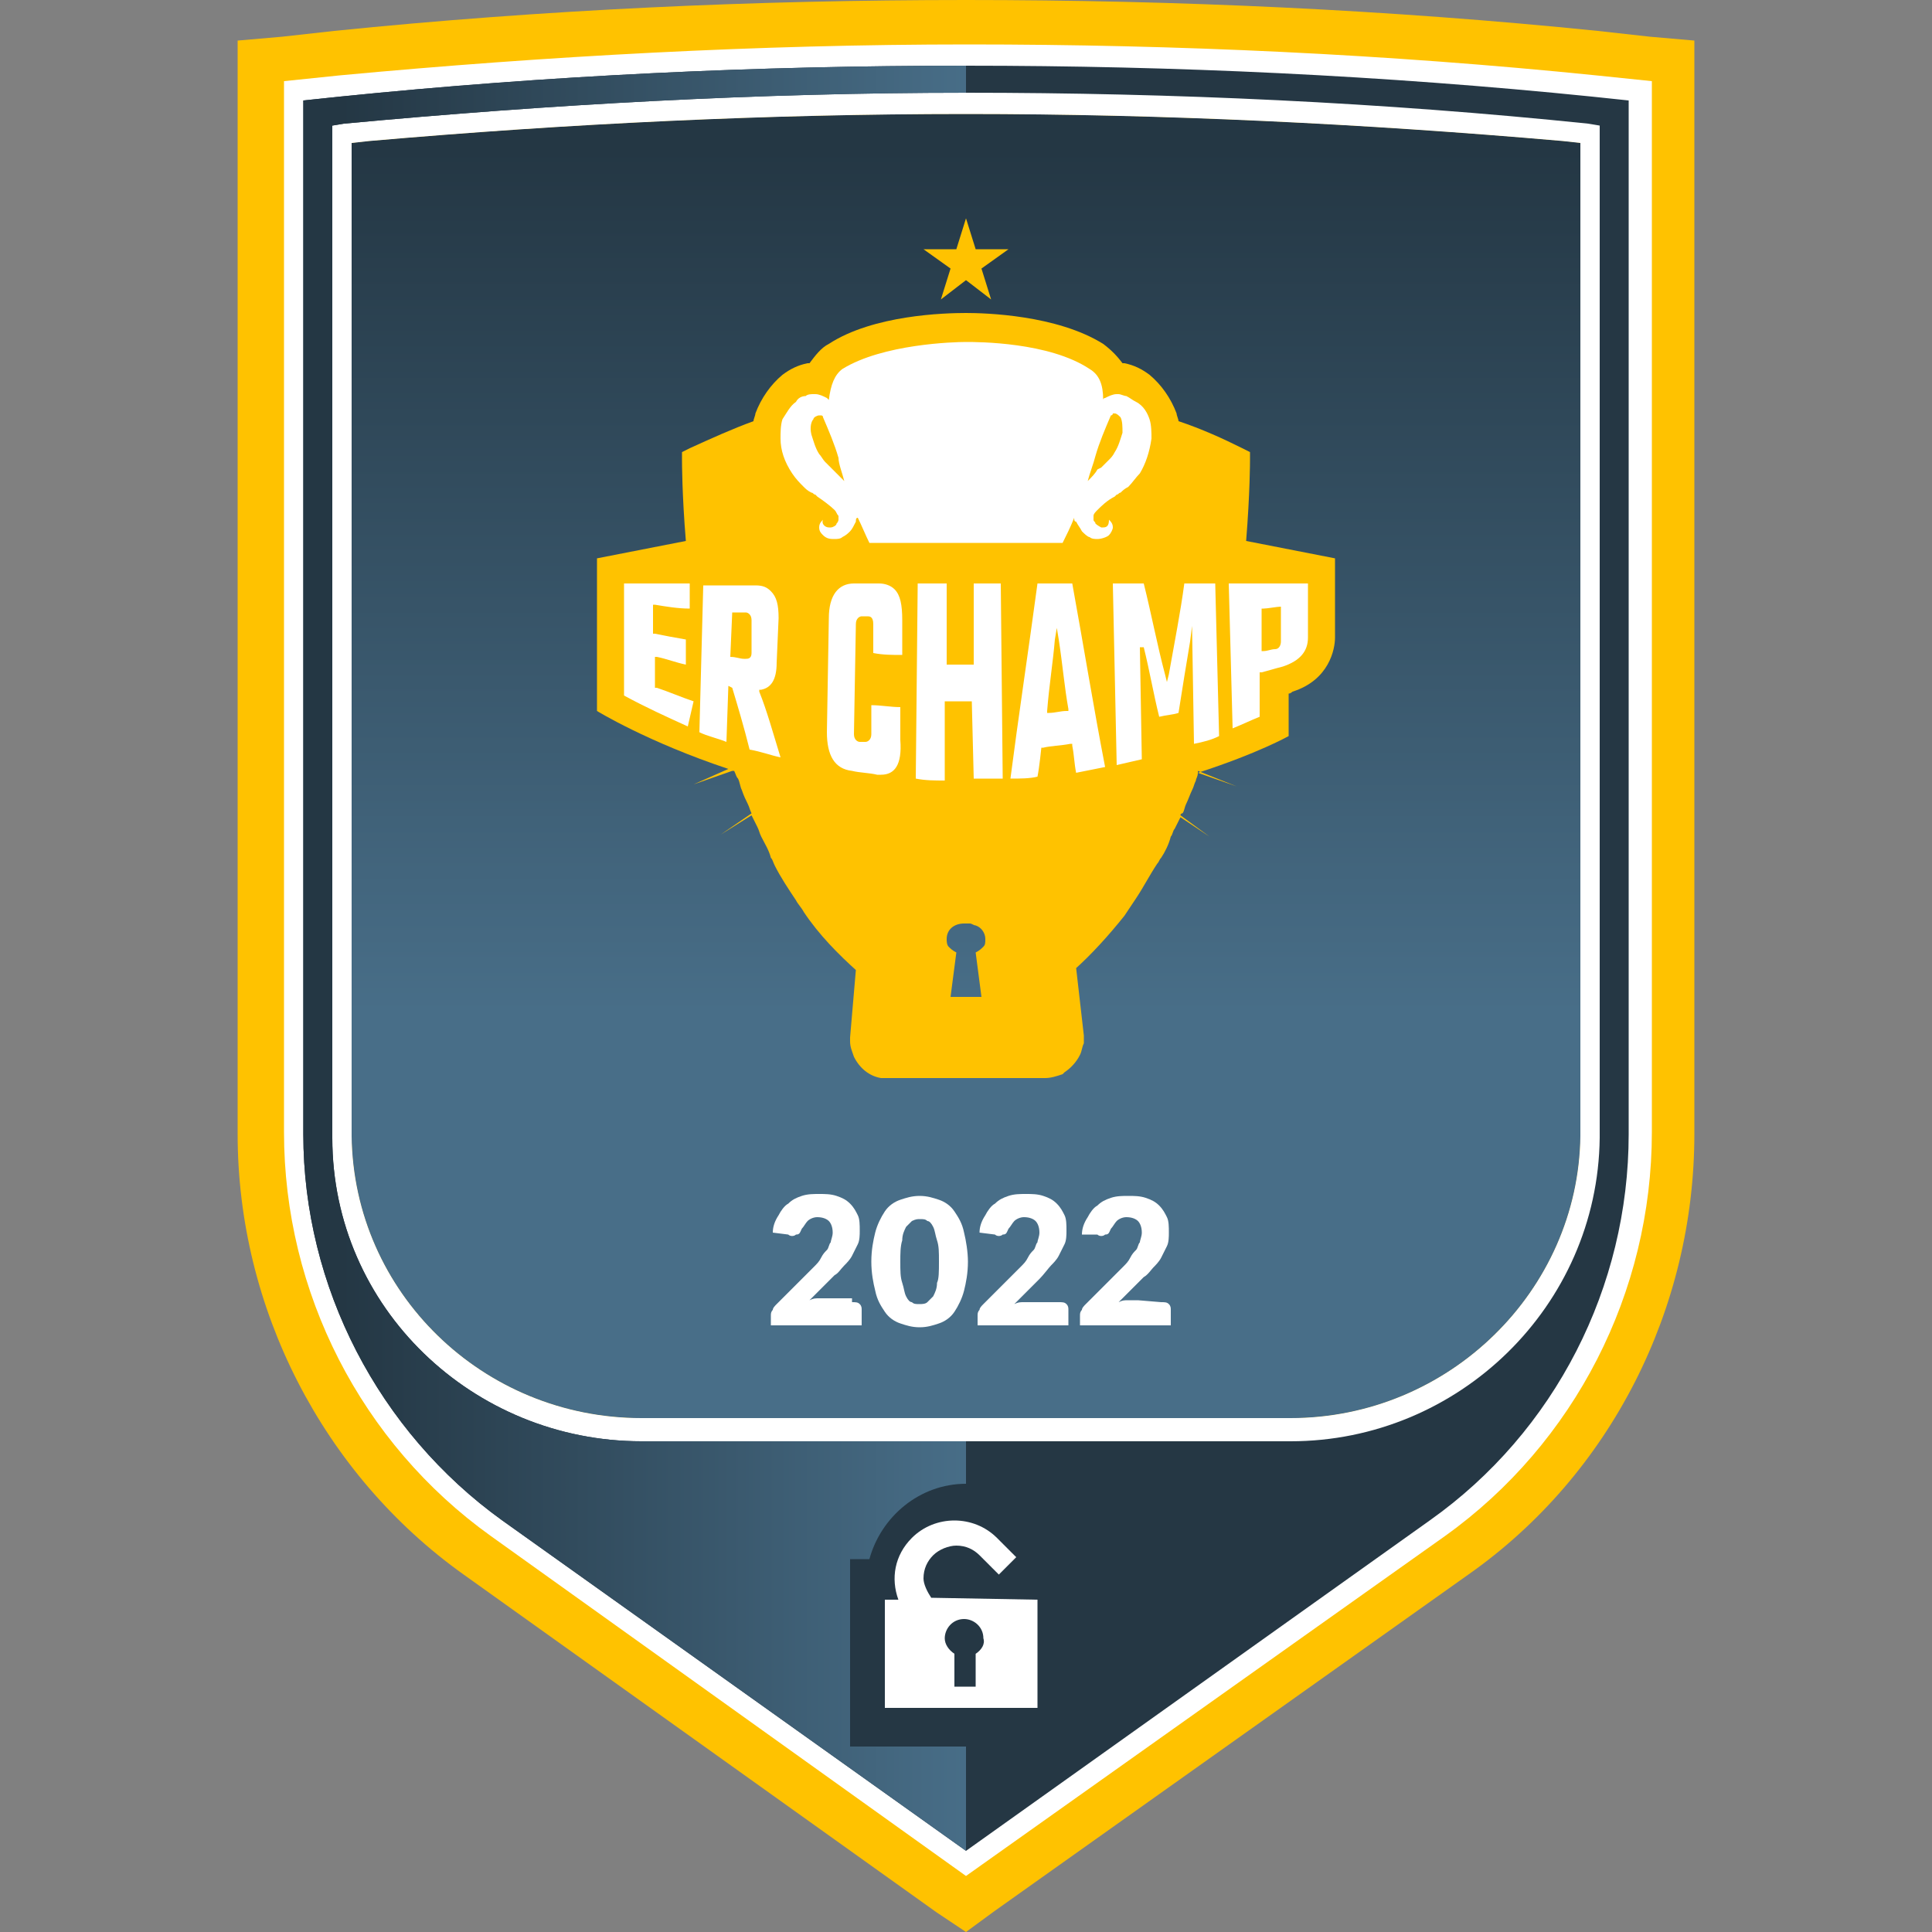 <?xml version="1.0" encoding="UTF-8"?>
<svg enable-background="new 0 0 100 100" version="1.1" viewBox="0 0 100 100" xml:space="preserve" xmlns="http://www.w3.org/2000/svg">
<rect x="0" y="0" width="100" height="100" fill="#808080" stroke="none"/>
<style type="text/css">
	.st0{fill:#FFC200;}
	.st1{fill:#253744;}
	.st2{fill:url(#a);}
	.st3{fill:#FFFFFF;}
	.st4{fill:url(#SVGID_00000063625773891836443600000002904967809633407913_);}
	.st5{fill:#DDDDDD;}
</style>
	<path class="st0" d="m12.3 58.7c0 9 4.4 17.6 11.7 22.8l24.5 17.5 1.5 1 1.5-1.1 24.5-17.4c7.4-5.2 11.7-13.8 11.7-22.8v-56.6l-2.3-0.2-2.7-0.3c-10.8-1.1-21.8-1.6-32.7-1.6s-21.9 0.5-32.7 1.6l-2.7 0.3-2.3 0.2v56.6z"/>


	<path class="st1" d="M50,5.9c-10.3,0-20.6,0.5-30.9,1.4l-0.9,0.1v51.4c0.1,8.1,6.8,14.6,15,14.6h33.6c8.2,0,14.9-6.6,15-14.6V7.4    l-0.9-0.1C70.6,6.4,60.2,5.9,50,5.9z"/>





	<linearGradient id="a" x1="50" x2="50" y1="-647.78" y2="-692.59" gradientTransform="matrix(1 0 0 -1 0 -639.98)" gradientUnits="userSpaceOnUse">
			<stop stop-color="#243744" offset="0"/>
		<stop stop-color="#486E88" offset=".995"/>
		</linearGradient>
	<path class="st2" d="M50,5.9c-10.3,0-20.6,0.5-30.9,1.4l-0.9,0.1v51.4c0.1,8.1,6.8,14.6,15,14.6h33.6c8.2,0,14.9-6.6,15-14.6V7.4    l-0.9-0.1C70.6,6.4,60.2,5.9,50,5.9z"/>


	<path class="st3" d="M25.4,79.5c-6.7-4.8-10.7-12.6-10.7-20.9V4.2l2.9-0.3c10.7-1,21.7-1.6,32.5-1.6s21.7,0.5,32.5,1.6l2.9,0.3v54.4  c0,8.3-4,16.1-10.7,20.9L50,97.1L25.4,79.5z M50,5.9c-10.3,0-20.6,0.5-30.9,1.4l-0.9,0.1v51.4c0.1,8.1,6.8,14.6,15,14.6h33.6  c8.2,0,14.9-6.6,15-14.6V7.4l-0.9-0.1C70.6,6.4,60.2,5.9,50,5.9z"/>

	<path class="st1" d="m82.4 5c-10.8-1.1-21.6-1.6-32.4-1.6s-21.6 0.5-32.4 1.6l-1.9 0.2v53.5c0 7.9 3.9 15.4 10.3 20l24 17.1 24-17.1c6.5-4.6 10.3-12.1 10.3-20v-53.5l-1.9-0.2zm0.4 53.7v0.2c-0.1 8.7-7.3 15.7-16 15.7h-33.6c-8.7 0-16-6.9-16-15.7v-0.2-52.2l0.6-0.1c10.7-1 21.5-1.6 32.2-1.6s21.6 0.5 32.2 1.6l0.6 0.1v52.2z"/>

	<linearGradient id="b" x1="17.663" x2="50.537" y1="-689.58" y2="-689.58" gradientTransform="matrix(1 0 0 -1 0 -639.98)" gradientUnits="userSpaceOnUse">
		<stop stop-color="#243744" offset="0"/>
		<stop stop-color="#486E88" offset=".995"/>
	</linearGradient>
	<path d="m44 90.4v-9.7h1c0.6-2.2 2.6-3.9 5-3.9v-2.2h-16.8c-8.7 0-16-6.9-16-15.7v-0.2-52.2l0.6-0.1c10.7-1 21.5-1.6 32.2-1.6v-1.4c-10.8 0-21.6 0.5-32.4 1.6l-1.9 0.2v53.5c0 7.9 3.9 15.4 10.3 20l24 17.1v-5.4h-6z" fill="url(#b)"/>



	<path class="st3" d="m48.2 82.7c-0.2-0.3-0.4-0.7-0.4-1 0-0.5 0.2-0.9 0.5-1.2s0.8-0.5 1.2-0.5c0.5 0 0.9 0.2 1.2 0.5l1 1 0.9-0.9-1-1c-1.2-1.2-3.2-1.2-4.4 0-0.9 0.9-1.1 2.1-0.7 3.2h-0.7v5.6h7.9v-5.6l-5.5-0.1zm2.3 2.9v1.7h-1.1v-1.7c-0.3-0.2-0.5-0.5-0.5-0.8 0-0.5 0.4-1 1-1 0.5 0 1 0.4 1 1 0.1 0.3-0.1 0.6-0.4 0.8z"/>



	<path class="st3" d="m44.1 67.4c0.2 0 0.3 0 0.4 0.1s0.1 0.2 0.1 0.3v0.8h-4.7v-0.5c0-0.1 0-0.2 0.1-0.3 0-0.1 0.1-0.2 0.2-0.3l1.9-1.9c0.2-0.2 0.3-0.3 0.4-0.5s0.2-0.3 0.3-0.4 0.1-0.3 0.2-0.4c0-0.1 0.1-0.3 0.1-0.5 0-0.3-0.1-0.5-0.2-0.6s-0.3-0.2-0.6-0.2c-0.2 0-0.4 0.1-0.5 0.2s-0.2 0.3-0.3 0.4c-0.1 0.2-0.1 0.3-0.3 0.3-0.1 0.1-0.3 0.1-0.4 0l-0.8-0.1c0-0.3 0.1-0.6 0.3-0.9 0.1-0.2 0.3-0.5 0.5-0.6 0.2-0.2 0.4-0.3 0.7-0.4s0.6-0.1 0.9-0.1 0.6 0 0.9 0.1 0.5 0.2 0.7 0.4 0.3 0.4 0.4 0.6 0.1 0.5 0.1 0.8c0 0.2 0 0.5-0.1 0.7s-0.2 0.4-0.3 0.6-0.3 0.4-0.4 0.5c-0.2 0.2-0.3 0.4-0.5 0.5l-1.3 1.3c0.2-0.1 0.3-0.1 0.5-0.1s0.3 0 0.5 0h1.2v0.2z"/>
	<path class="st3" d="m50.1 65.3c0 0.6-0.1 1.1-0.2 1.5s-0.3 0.8-0.5 1.1-0.5 0.5-0.8 0.6-0.6 0.2-1 0.2-0.7-0.1-1-0.2-0.6-0.3-0.8-0.6-0.4-0.6-0.5-1.1c-0.1-0.4-0.2-0.9-0.2-1.5s0.1-1.1 0.2-1.5 0.3-0.8 0.5-1.1 0.5-0.5 0.8-0.6 0.6-0.2 1-0.2 0.7 0.1 1 0.2 0.6 0.3 0.8 0.6 0.4 0.6 0.5 1.1c0.1 0.4 0.2 1 0.2 1.5zm-1.5 0c0-0.5 0-0.8-0.1-1.1s-0.1-0.5-0.2-0.7-0.2-0.3-0.3-0.3c-0.1-0.1-0.2-0.1-0.4-0.1-0.1 0-0.2 0-0.4 0.1l-0.3 0.3c-0.1 0.2-0.2 0.4-0.2 0.7-0.1 0.3-0.1 0.7-0.1 1.1 0 0.5 0 0.8 0.1 1.1s0.1 0.5 0.2 0.7 0.2 0.3 0.3 0.3c0.1 0.1 0.2 0.1 0.4 0.1 0.1 0 0.3 0 0.4-0.1l0.3-0.3c0.1-0.2 0.2-0.4 0.2-0.7 0.1-0.2 0.1-0.6 0.1-1.1z"/>
	<path class="st3" d="m54.8 67.4c0.2 0 0.3 0 0.4 0.1s0.1 0.2 0.1 0.3v0.8h-4.7v-0.5c0-0.1 0-0.2 0.1-0.3 0-0.1 0.1-0.2 0.2-0.3l1.9-1.9c0.2-0.2 0.3-0.3 0.4-0.5s0.2-0.3 0.3-0.4 0.1-0.3 0.2-0.4c0-0.1 0.1-0.3 0.1-0.5 0-0.3-0.1-0.5-0.2-0.6s-0.3-0.2-0.6-0.2c-0.2 0-0.4 0.1-0.5 0.2s-0.2 0.3-0.3 0.4c-0.1 0.2-0.1 0.3-0.3 0.3-0.1 0.1-0.3 0.1-0.4 0l-0.8-0.1c0-0.3 0.1-0.6 0.3-0.9 0.1-0.2 0.3-0.5 0.5-0.6 0.2-0.2 0.4-0.3 0.7-0.4s0.6-0.1 0.9-0.1 0.6 0 0.9 0.1 0.5 0.2 0.7 0.4 0.3 0.4 0.4 0.6 0.1 0.5 0.1 0.8c0 0.2 0 0.5-0.1 0.7s-0.2 0.4-0.3 0.6-0.3 0.4-0.4 0.5-0.4 0.5-0.6 0.7l-1.3 1.3c0.2-0.1 0.3-0.1 0.5-0.1s0.3 0 0.5 0h1.3z"/>
	<path class="st3" d="m60.1 67.4c0.2 0 0.3 0 0.4 0.1s0.1 0.2 0.1 0.3v0.8h-4.7v-0.5c0-0.1 0-0.2 0.1-0.3 0-0.1 0.1-0.2 0.2-0.3l1.9-1.9c0.2-0.2 0.3-0.3 0.4-0.5s0.2-0.3 0.3-0.4 0.1-0.3 0.2-0.4c0-0.1 0.1-0.3 0.1-0.5 0-0.3-0.1-0.5-0.2-0.6s-0.3-0.2-0.6-0.2c-0.2 0-0.4 0.1-0.5 0.2s-0.2 0.3-0.3 0.4c-0.1 0.2-0.1 0.3-0.3 0.3-0.1 0.1-0.3 0.1-0.4 0h-0.8c0-0.3 0.1-0.6 0.3-0.9 0.1-0.2 0.3-0.5 0.5-0.6 0.2-0.2 0.4-0.3 0.7-0.4s0.6-0.1 0.9-0.1 0.6 0 0.9 0.1 0.5 0.2 0.7 0.4 0.3 0.4 0.4 0.6 0.1 0.5 0.1 0.8c0 0.2 0 0.5-0.1 0.7s-0.2 0.4-0.3 0.6-0.3 0.4-0.4 0.5-0.3 0.4-0.5 0.5l-1.3 1.3c0.2-0.1 0.3-0.1 0.5-0.1s0.3 0 0.5 0l1.2 0.1z"/>




	<path class="st5" d="m69.1 28.9z"/>

	<polygon class="st0" points="48.7 15.5 50 14.5 51.3 15.5 50.8 13.9 52.2 12.9 50.5 12.9 50 11.3 49.5 12.9 47.8 12.9 49.2 13.9"/>
	<path class="st0" d="m69.1 28.9-4.6-0.9c0.2-2.5 0.2-4.1 0.2-4.2v-0.4l-0.4-0.2c-1-0.5-2.1-1-3.3-1.4 0-0.1-0.1-0.3-0.1-0.4-0.3-0.8-0.8-1.5-1.4-2-0.4-0.3-0.8-0.5-1.3-0.6h-0.1c-0.3-0.4-0.6-0.7-1-1-2.4-1.5-6.1-1.6-7.1-1.6-1.1 0-4.8 0.1-7.1 1.6-0.4 0.2-0.7 0.6-1 1h-0.1c-0.5 0.1-0.9 0.3-1.3 0.6-0.6 0.5-1.1 1.2-1.4 2 0 0.1-0.1 0.3-0.1 0.4-1.1 0.4-2.2 0.9-3.3 1.4l-0.4 0.2v0.4c0 0.1 0 1.8 0.2 4.2l-4.6 0.9v7.9s2.6 1.6 6.8 3l-1.8 0.8 2-0.7h0.1c0.1 0.2 0.1 0.3 0.2 0.4 0.1 0.2 0.1 0.4 0.2 0.6 0.1 0.3 0.2 0.5 0.3 0.7s0.1 0.3 0.2 0.5l-1.6 1.1 1.6-1 0.3 0.6c0.1 0.2 0.1 0.3 0.2 0.5 0.2 0.4 0.4 0.7 0.5 1.1 0.1 0.1 0.1 0.2 0.2 0.4l-0.9 0.9 0.9-0.9c0.3 0.6 0.7 1.2 1.1 1.8 0.1 0.2 0.3 0.4 0.4 0.6l-0.2 0.3 0.2-0.3c0.8 1.2 1.8 2.2 2.8 3.1l-0.1-0.1-0.3 3.5v0.2c0 0.3 0.1 0.5 0.2 0.8 0.3 0.6 0.8 1 1.4 1.1h0.4 8.1c0.3 0 0.6-0.1 0.9-0.2l0.1-0.1c0.3-0.2 0.6-0.5 0.8-0.9 0.1-0.2 0.1-0.4 0.2-0.6v-0.2-0.2l-0.4-3.5-0.1 0.1c0.9-0.8 1.8-1.8 2.6-2.8l0.1 0.2-0.1-0.2 0.6-0.9c0.4-0.6 0.7-1.2 1.1-1.8l0.9 0.9-0.9-0.9c0.1-0.1 0.1-0.2 0.2-0.3 0.2-0.3 0.4-0.7 0.5-1.1 0.1-0.1 0.1-0.3 0.2-0.4l0.3-0.6 1.5 1-1.5-1.1s0-0.1 0.1-0.1c0.1-0.1 0.1-0.3 0.2-0.5s0.2-0.5 0.3-0.7 0.1-0.3 0.2-0.5c0-0.1 0.1-0.2 0.1-0.4v-0.1l2 0.8-2-0.7c3.1-1 4.7-1.9 4.7-1.9v-2.2c0.1 0 0.2-0.1 0.2-0.1 1.9-0.6 2.2-2.2 2.2-2.8v-4.1zm-19.6 20.4c-0.2-0.1-0.3-0.2-0.4-0.3s-0.1-0.3-0.1-0.4c0-0.5 0.4-0.8 0.9-0.8h0.1 0.1 0.1c0.1 0 0.2 0.1 0.3 0.1 0.3 0.1 0.5 0.4 0.5 0.7 0 0.2 0 0.3-0.1 0.4s-0.2 0.2-0.4 0.3l0.3 2.3h-1.6l0.3-2.3z"/>



	<path class="st3" d="m50.3 36.3h-0.3-1-0.1v4.1c-0.5 0-1 0-1.5-0.1l0.1-10.1h1.5v4.2h0.1 1 0.3v-4.2h1.4l0.1 10.1h-1.5l-0.1-4zm2 4c0.4-3.1 0.9-6.4 1.4-10.1h1.8c0.6 3.3 1.1 6.4 1.7 9.5l-1.5 0.3c-0.1-0.5-0.1-0.9-0.2-1.4v-0.1h-0.1c-0.5 0.1-1 0.1-1.4 0.2h-0.1s-0.1 1-0.2 1.5c-0.4 0.1-0.9 0.1-1.4 0.1zm2.3-7.2c-0.1 1.2-0.3 2.4-0.4 3.7v0.1h0.1c0.3 0 0.6-0.1 0.9-0.1h0.1v-0.1c-0.2-1.1-0.3-2.3-0.5-3.6l-0.1-0.6-0.1 0.6zm-9 7h-0.2c-0.4-0.1-0.9-0.1-1.3-0.2-0.9-0.1-1.3-0.8-1.3-2l0.1-5.9c0-1.2 0.5-1.8 1.3-1.8h1.3c0.3 0 0.6 0.1 0.8 0.3 0.3 0.3 0.4 0.8 0.4 1.6v1.8c-0.5 0-1 0-1.5-0.1v-1.5c0-0.4-0.2-0.4-0.3-0.4h-0.3c-0.1 0-0.3 0.1-0.3 0.4l-0.1 5.7c0 0.3 0.2 0.4 0.3 0.4s0.2 0 0.3 0 0.3-0.1 0.3-0.4v-1.5c0.5 0 1 0.1 1.5 0.1v1.7c0.1 1.3-0.3 1.8-1 1.8zm12-9.9h1.6c0.4 1.6 0.7 3.2 1.1 4.7l0.1 0.4 0.1-0.4c0.3-1.7 0.6-3.2 0.8-4.7h1.6l0.2 7.9c-0.4 0.2-0.8 0.3-1.3 0.4l-0.1-6.1-0.1 0.8c-0.2 1.2-0.4 2.4-0.6 3.7-0.3 0.1-0.6 0.1-1 0.2-0.3-1.2-0.5-2.4-0.8-3.6h-0.2l0.1 5.8c-0.4 0.1-0.9 0.2-1.3 0.3l-0.2-9.4zm-17.2 9c-0.5-0.1-1-0.3-1.6-0.4-0.3-1.2-0.6-2.2-0.9-3.2l-0.2-0.1-0.1 2.9c-0.5-0.2-1-0.3-1.4-0.5l0.2-7.6h2.7c0.4 0 0.6 0.1 0.8 0.3 0.3 0.3 0.4 0.7 0.4 1.4l-0.1 2.3c0 0.9-0.3 1.3-0.8 1.4h-0.1v0.1c0.4 1 0.7 2.1 1.1 3.4zm-2.6-5.2c0.3 0 0.5 0.1 0.7 0.1h0.1c0.1 0 0.3 0 0.3-0.3v-1.7c0-0.3-0.2-0.4-0.3-0.4h-0.6-0.1l-0.1 2.3zm29.9-3.8v2.8c0 0.7-0.4 1.2-1.3 1.5-0.4 0.1-0.7 0.2-1.1 0.3h-0.1v2.3c-0.5 0.2-0.9 0.4-1.4 0.6l-0.2-7.5h4.1zm-1.4 1.2c-0.2 0-0.7 0.1-0.9 0.1h-0.1v2.2h0.1c0.2 0 0.4-0.1 0.6-0.1s0.3-0.2 0.3-0.4v-1.8zm-30.7 6.2c-1.1-0.5-2.2-1-3.3-1.6v-5.8h3.4v1.3c-0.6 0-1.2-0.1-1.8-0.2h-0.1v1.5h0.1c0.5 0.1 1 0.2 1.6 0.3v1.3c-0.5-0.1-1-0.3-1.5-0.4h-0.1v1.6h0.1c0.6 0.2 1.3 0.5 1.9 0.7l-0.3 1.3z"/>


	<path class="st3" d="m43.7 24.9-1-1c-0.1-0.1-0.2-0.3-0.3-0.4-0.2-0.3-0.3-0.7-0.4-1-0.1-0.4 0-0.7 0.1-0.8 0-0.1 0.2-0.2 0.3-0.2s0.1 0 0.1 0 0.1 0 0.1 0.1c0.3 0.7 0.6 1.4 0.8 2.1 0 0.3 0.2 0.8 0.3 1.2m12.6 0c0.1-0.4 0.3-0.9 0.4-1.3 0.2-0.7 0.5-1.4 0.8-2.1 0.1 0 0.1-0.1 0.1-0.1h0.1c0.1 0 0.2 0.1 0.3 0.2 0.1 0.2 0.1 0.5 0.1 0.8-0.1 0.3-0.2 0.7-0.4 1-0.1 0.2-0.2 0.3-0.3 0.4s-0.1 0.1-0.2 0.2l-0.2 0.2-0.2 0.1c-0.1 0.2-0.3 0.4-0.5 0.6m-6.3-7.2c-0.6 0-4.3 0.1-6.4 1.4-0.4 0.3-0.6 0.8-0.7 1.6l-0.1-0.1c-0.2-0.1-0.4-0.2-0.6-0.2h-0.1c-0.1 0-0.3 0-0.4 0.1-0.2 0-0.4 0.1-0.5 0.3-0.3 0.2-0.5 0.6-0.7 0.9-0.1 0.3-0.1 0.7-0.1 1 0 0.6 0.2 1.2 0.6 1.8 0.2 0.3 0.4 0.5 0.6 0.7 0.1 0.1 0.2 0.2 0.4 0.3 0.1 0 0.1 0.1 0.2 0.1l0.1 0.1c0.3 0.2 0.7 0.5 0.9 0.7 0.1 0.1 0.1 0.2 0.2 0.3v0.2s0 0.1-0.1 0.2c0 0.1-0.2 0.2-0.3 0.2h-0.1c-0.2 0-0.4-0.2-0.3-0.4-0.1 0.1-0.2 0.2-0.2 0.4s0.1 0.3 0.2 0.4c0.2 0.2 0.4 0.2 0.6 0.2 0.1 0 0.3 0 0.4-0.1 0.2-0.1 0.3-0.2 0.4-0.3s0.2-0.3 0.3-0.5c0-0.1 0-0.2 0.1-0.2 0.2 0.4 0.4 0.9 0.6 1.3h10c0.2-0.4 0.4-0.8 0.6-1.3 0 0.1 0 0.2 0.1 0.2 0.1 0.2 0.2 0.3 0.3 0.5 0.1 0.1 0.3 0.3 0.4 0.3 0.1 0.1 0.3 0.1 0.4 0.1 0.2 0 0.5-0.1 0.6-0.2s0.2-0.3 0.2-0.4c0-0.2-0.1-0.3-0.2-0.4 0 0.3-0.1 0.4-0.3 0.4h-0.1s-0.2-0.1-0.3-0.2c0-0.1-0.1-0.1-0.1-0.2s0-0.2 0-0.2c0-0.1 0.1-0.2 0.2-0.3 0.2-0.2 0.5-0.5 0.9-0.7l0.1-0.1c0.1 0 0.1-0.1 0.2-0.1 0.1-0.1 0.2-0.2 0.4-0.3 0.2-0.2 0.4-0.5 0.6-0.7 0.3-0.5 0.5-1.1 0.6-1.8 0-0.3 0-0.7-0.1-1s-0.3-0.7-0.7-0.9c-0.2-0.1-0.3-0.2-0.5-0.3-0.1 0-0.3-0.1-0.4-0.1h-0.1c-0.2 0-0.4 0.1-0.6 0.2 0 0-0.1 0-0.1 0.1 0-0.8-0.2-1.3-0.7-1.6-2.1-1.4-5.8-1.4-6.4-1.4"/>



</svg>
